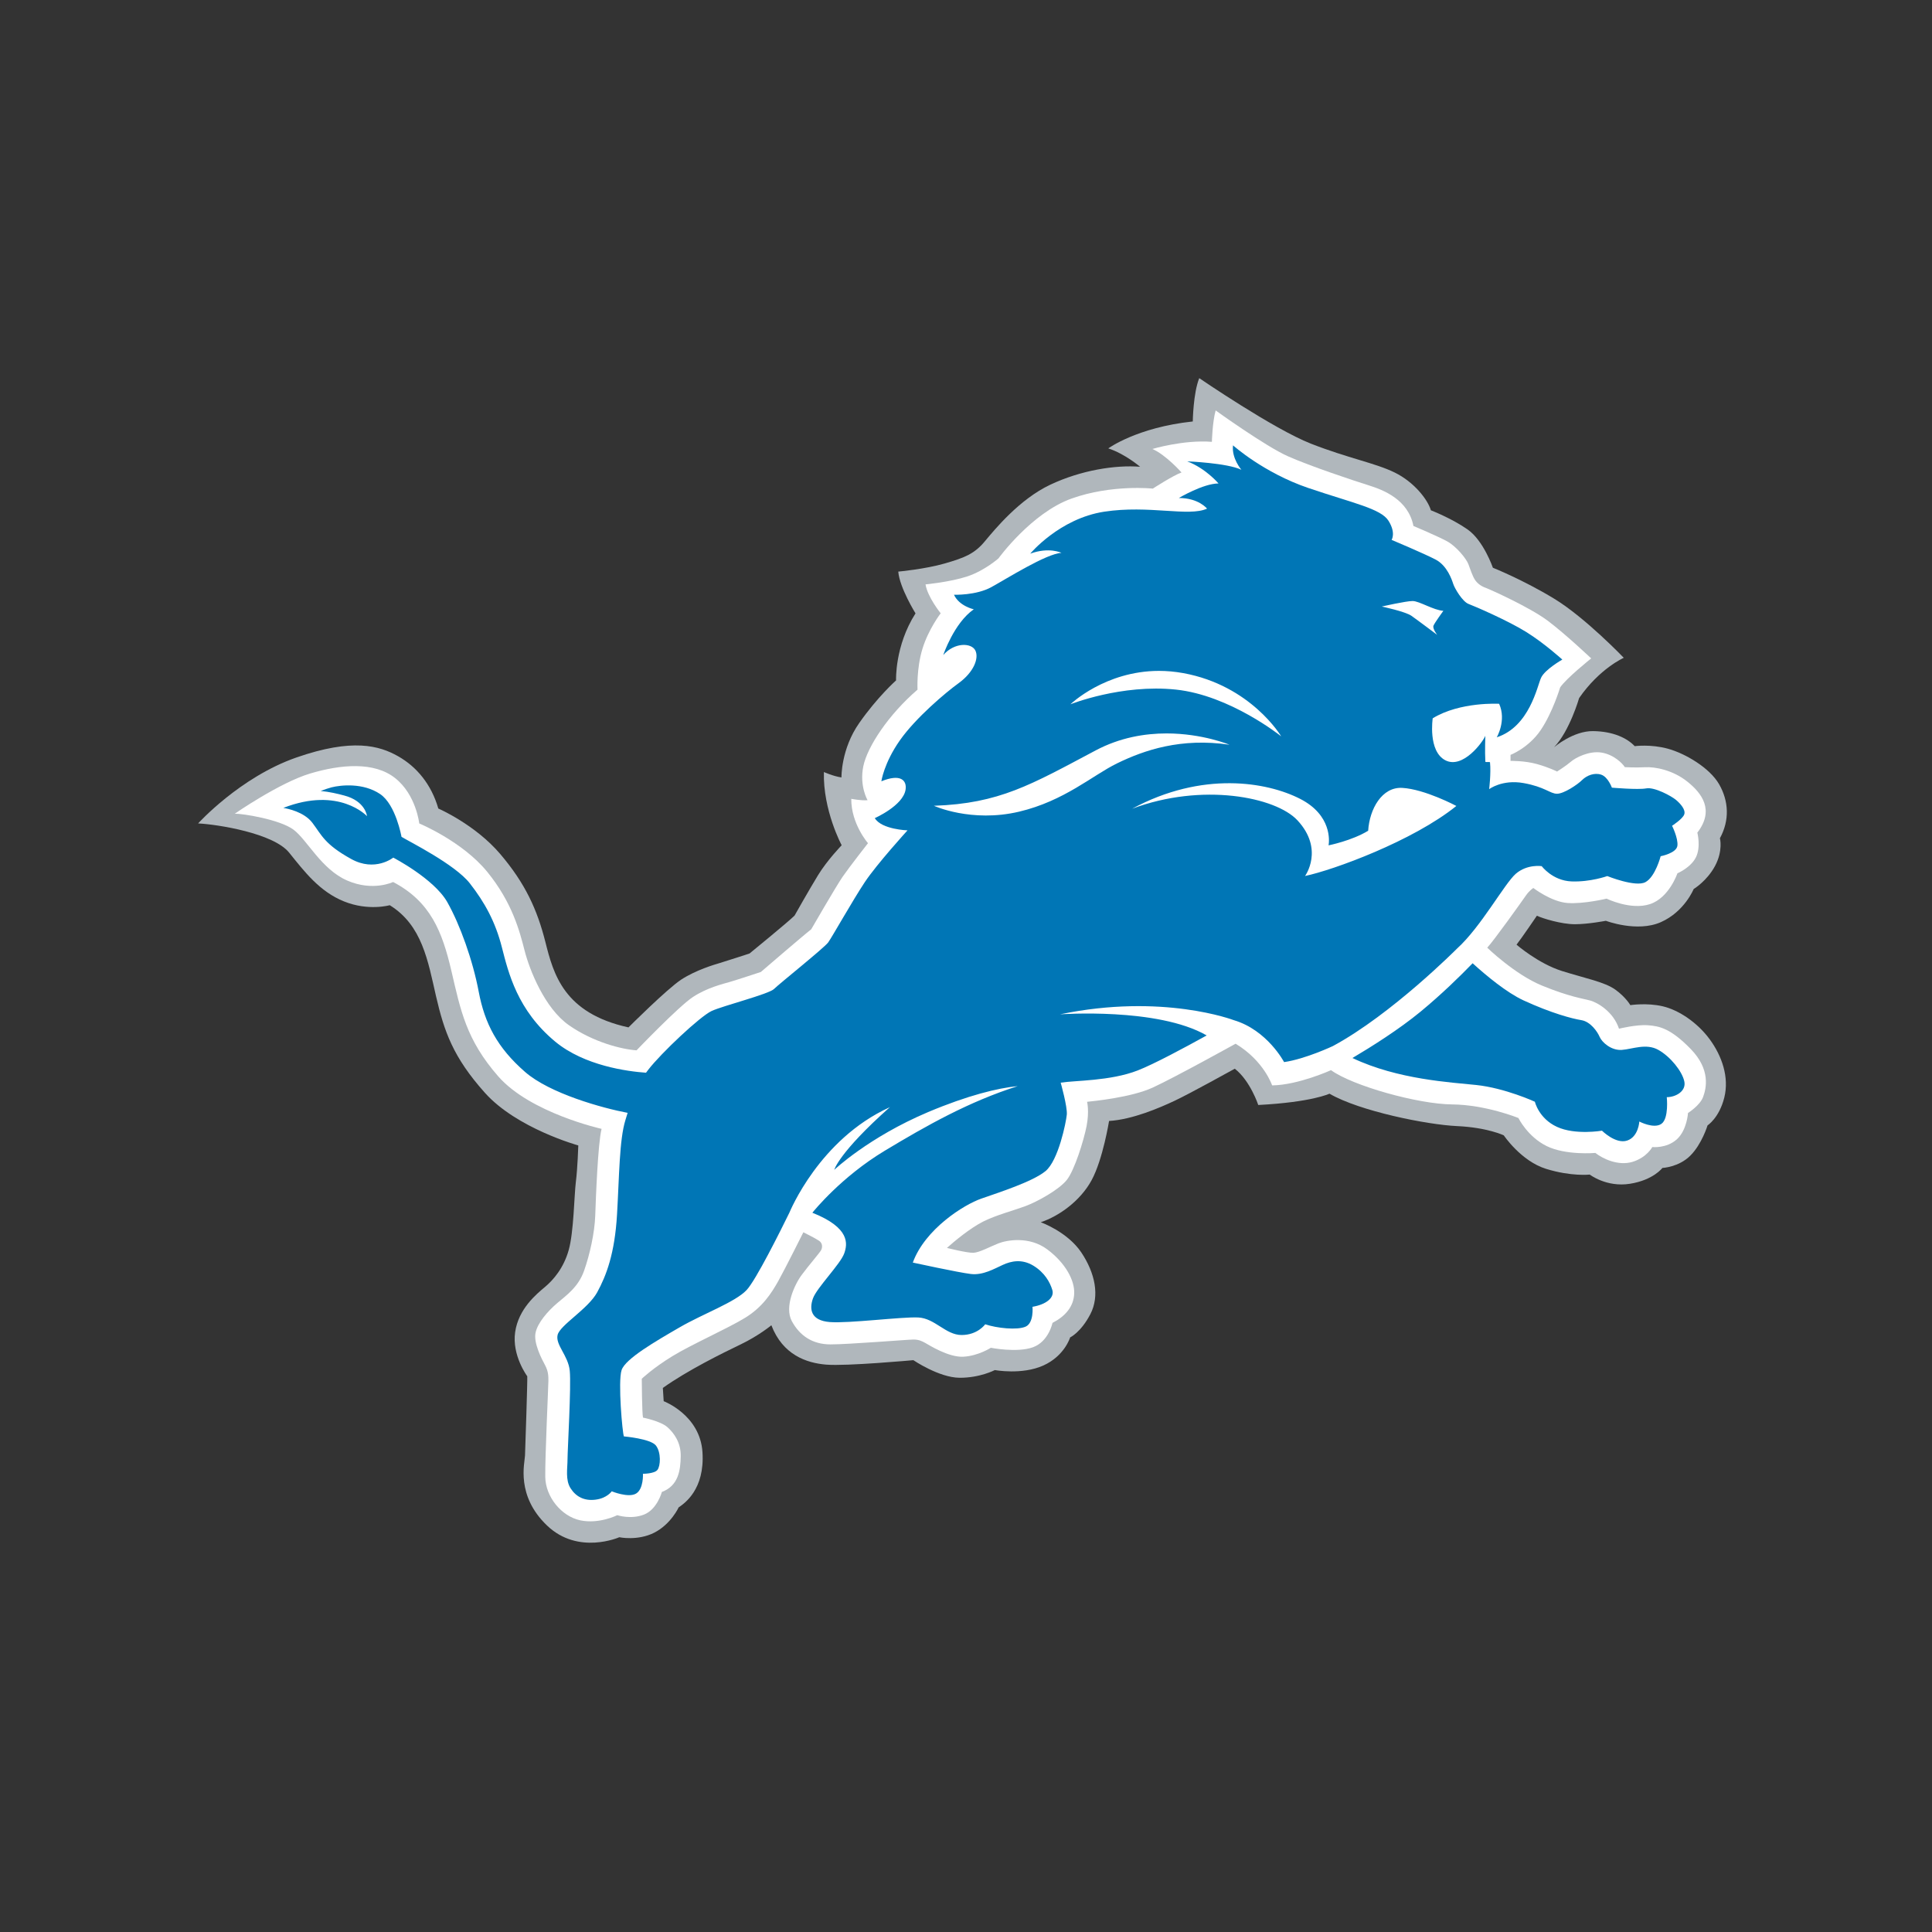 <?xml version="1.0" encoding="UTF-8"?>
<svg width="100px" height="100px" viewBox="0 0 100 100" version="1.1" xmlns="http://www.w3.org/2000/svg" xmlns:xlink="http://www.w3.org/1999/xlink">
    <rect x="0" y="0" width="100" height="100" fill="#333333" stroke="none"/>
    <title>logos / NFL / Detroit Lions</title>
    <g id="logos-/-NFL-/-Detroit-Lions" stroke="none" stroke-width="1" fill="none" fill-rule="evenodd">
        <g id="logo" transform="translate(10, 19)" fill-rule="nonzero">
            <g id="Group" transform="translate(39.967, 30.682) scale(-1, 1) rotate(-180) translate(-39.967, -30.682) translate(0.07, 0.112)">
                <g transform="translate(0.057, 0.275)" id="Shape">
                    <path d="M70.316,41.304 C70.316,41.304 71.306,42.154 72.341,42.135 C73.379,42.119 74.095,41.771 74.485,41.356 C74.485,41.356 75.311,41.469 76.207,41.223 C77.102,40.976 78.366,40.238 78.858,39.378 C79.35,38.516 79.407,37.527 78.896,36.59 C78.896,36.59 79.066,35.953 78.647,35.163 C78.225,34.372 77.537,33.961 77.537,33.961 C77.537,33.961 77.066,32.79 75.838,32.246 C74.607,31.702 72.992,32.317 72.992,32.317 C72.992,32.317 72.076,32.139 71.386,32.139 C70.691,32.14 69.72,32.438 69.422,32.579 C69.422,32.579 68.598,31.369 68.368,31.081 C68.368,31.081 69.494,30.102 70.726,29.716 C71.955,29.331 72.921,29.154 73.485,28.752 C74.043,28.345 74.258,27.951 74.258,27.951 C74.258,27.951 75.118,28.085 75.942,27.89 C76.769,27.696 77.733,27.047 78.366,26.185 C78.999,25.324 79.385,24.219 79.122,23.167 C78.858,22.111 78.256,21.728 78.256,21.728 C78.256,21.728 77.963,20.759 77.365,20.163 C76.769,19.562 75.918,19.524 75.918,19.524 C75.918,19.524 75.451,18.897 74.238,18.705 C73.027,18.511 72.159,19.181 72.159,19.181 C72.159,19.181 71.202,19.073 69.898,19.477 C68.599,19.88 67.709,21.211 67.709,21.211 C67.709,21.211 66.863,21.618 65.298,21.69 C63.734,21.761 60.241,22.464 58.686,23.368 C58.686,23.368 57.771,22.926 55,22.783 C55,22.783 54.589,24.034 53.785,24.661 C53.785,24.661 51.403,23.34 50.65,22.991 C49.894,22.638 48.495,22.03 47.278,21.956 C47.278,21.956 46.959,19.97 46.378,18.897 C45.8,17.824 44.686,17.027 43.742,16.714 C43.742,16.714 45.115,16.227 45.838,15.156 C46.556,14.083 46.802,12.907 46.311,11.959 C45.818,11.01 45.263,10.753 45.263,10.753 C45.263,10.753 44.981,9.795 43.872,9.297 C42.762,8.8 41.366,9.063 41.366,9.063 C41.366,9.063 40.593,8.656 39.535,8.664 C38.475,8.674 37.148,9.575 37.148,9.575 C37.148,9.575 33.674,9.257 32.64,9.344 C31.607,9.427 30.383,9.856 29.799,11.382 C29.799,11.382 29.165,10.852 28.218,10.395 C27.269,9.938 25.473,9.057 24.182,8.138 L24.225,7.452 C24.225,7.452 26.112,6.742 26.233,4.81 C26.357,2.878 25.301,2.161 25.001,1.956 C25.001,1.956 24.6,1.084 23.738,0.646 C22.878,0.209 21.927,0.41 21.927,0.41 C21.927,0.41 19.806,-0.531 18.189,1.015 C16.571,2.56 17.028,4.229 17.047,4.634 C17.063,5.037 17.181,8.578 17.164,8.742 C17.164,8.742 16.361,9.815 16.537,11.028 C16.712,12.239 17.643,12.996 18.081,13.364 C18.522,13.734 19.049,14.346 19.31,15.278 C19.573,16.208 19.592,18.108 19.68,18.809 C19.769,19.512 19.806,20.689 19.806,20.689 C19.806,20.689 16.626,21.566 14.974,23.411 C13.322,25.256 12.864,26.591 12.441,28.416 C12.022,30.242 11.724,32.088 10.046,33.124 C10.046,33.124 8.947,32.809 7.684,33.318 C6.419,33.826 5.644,34.845 4.837,35.847 C4.029,36.848 1.151,37.305 0.128,37.357 C0.128,37.357 2.289,39.747 5.206,40.766 C8.121,41.783 9.509,41.381 10.475,40.836 C11.442,40.291 12.202,39.374 12.56,38.128 C12.56,38.128 14.461,37.306 15.763,35.776 C17.062,34.25 17.677,32.897 18.1,31.228 C18.521,29.558 19.052,27.535 22.403,26.799 C22.403,26.799 24.389,28.785 25.141,29.279 C25.899,29.769 26.845,30.048 27.118,30.128 C27.39,30.208 28.667,30.623 28.667,30.623 C28.667,30.623 30.673,32.259 30.999,32.586 C30.999,32.586 31.748,33.915 32.221,34.688 C32.696,35.46 33.438,36.227 33.438,36.227 C33.438,36.227 32.464,38.036 32.518,40.017 C32.518,40.017 32.998,39.799 33.427,39.737 C33.427,39.737 33.397,41.203 34.348,42.556 C35.296,43.911 36.253,44.759 36.253,44.759 C36.253,44.759 36.18,46.541 37.26,48.229 C37.26,48.229 36.438,49.548 36.367,50.391 C36.367,50.391 37.737,50.514 38.773,50.812 C39.811,51.111 40.319,51.32 40.846,51.956 C41.373,52.587 42.637,54.133 44.236,54.889 C45.837,55.644 47.609,55.918 48.883,55.818 C48.883,55.818 48.102,56.488 47.238,56.768 C47.238,56.768 48.711,57.852 51.611,58.162 C51.611,58.162 51.632,59.63 51.946,60.404 C51.946,60.404 55.796,57.769 57.726,57.013 C59.659,56.256 61.063,56.011 62.065,55.518 C63.063,55.029 63.772,54.122 63.936,53.564 C63.936,53.564 65.014,53.149 65.84,52.569 C66.665,51.989 67.144,50.591 67.144,50.591 C67.144,50.591 68.704,49.969 70.321,48.986 C71.935,48.003 73.919,45.929 73.919,45.929 C73.919,45.929 72.669,45.379 71.608,43.845 C71.608,43.845 71.12,42.143 70.315,41.304" fill="#B0B7BC"></path>
                    <path d="M68.058,40.593 C68.058,40.593 68.786,40.608 69.423,40.43 C70.063,40.251 70.467,40.042 70.467,40.042 C70.467,40.042 70.937,40.34 71.176,40.547 C71.413,40.758 72.127,41.127 72.764,41.024 C73.404,40.92 73.855,40.464 73.973,40.27 C73.973,40.27 74.519,40.237 75.023,40.265 C75.529,40.296 76.465,40.118 77.206,39.523 C77.953,38.929 78.632,38.051 77.727,36.88 C77.727,36.88 77.921,36.136 77.653,35.602 C77.386,35.066 76.695,34.774 76.695,34.774 C76.695,34.774 76.269,33.506 75.275,33.18 C74.28,32.851 73.031,33.464 73.031,33.464 C73.031,33.464 71.859,33.18 71.011,33.238 C70.165,33.299 69.239,34.014 69.239,34.014 C69.239,34.014 69.035,33.893 68.844,33.612 C68.649,33.328 67.191,31.285 66.852,30.925 C66.852,30.925 68.278,29.539 69.689,28.962 C71.101,28.383 71.813,28.291 72.187,28.189 C72.556,28.084 73.374,27.624 73.672,26.731 C73.672,26.731 74.58,26.957 75.172,26.91 C75.767,26.866 76.346,26.748 77.386,25.679 C78.426,24.609 78.189,23.642 78.025,23.198 C77.862,22.755 77.244,22.37 77.244,22.37 C77.244,22.37 77.192,21.474 76.657,20.998 C76.121,20.524 75.396,20.606 75.396,20.606 C75.396,20.606 75.112,20.065 74.37,19.839 C73.625,19.616 72.824,20.005 72.45,20.301 C72.45,20.301 70.921,20.166 69.927,20.657 C68.934,21.147 68.466,22.109 68.466,22.109 C68.466,22.109 66.78,22.798 65.026,22.813 C63.273,22.827 59.879,23.775 58.766,24.586 C58.766,24.586 57.078,23.817 55.718,23.797 C55.718,23.797 55.298,25.07 53.827,25.954 C53.827,25.954 50.675,24.207 49.545,23.687 C48.417,23.167 46.43,22.979 46.14,22.948 C46.14,22.948 46.263,22.471 46.116,21.697 C45.963,20.926 45.49,19.408 45.09,18.903 C44.686,18.399 43.572,17.776 42.92,17.538 C42.267,17.299 41.451,17.091 40.764,16.751 C40.083,16.408 39.25,15.713 38.886,15.385 C38.886,15.385 39.938,15.119 40.255,15.133 C40.571,15.145 41.137,15.459 41.554,15.621 C41.971,15.786 43.143,16.009 44.079,15.309 C45.015,14.611 45.505,13.707 45.473,13.021 C45.446,12.338 45.003,11.842 44.349,11.504 C44.349,11.504 44.154,10.539 43.338,10.243 C42.517,9.947 41.158,10.216 41.158,10.216 C41.158,10.216 40.513,9.797 39.74,9.754 C38.968,9.708 37.929,10.377 37.765,10.466 C37.6,10.556 37.438,10.643 37.155,10.643 C36.871,10.643 33.814,10.391 32.863,10.391 C31.913,10.391 31.259,10.853 30.858,11.595 C30.456,12.338 31.019,13.527 31.378,13.999 C31.732,14.478 32.3,15.131 32.371,15.266 C32.445,15.399 32.462,15.621 32.269,15.755 C32.075,15.888 31.455,16.194 31.455,16.194 C31.455,16.194 30.515,14.313 30.16,13.676 C29.802,13.037 29.341,12.324 28.451,11.774 C27.559,11.224 25.671,10.391 24.678,9.783 C23.681,9.175 23.091,8.613 23.091,8.613 C23.091,8.613 23.101,6.823 23.155,6.602 C23.155,6.602 24.052,6.425 24.411,6.114 C24.768,5.8 25.122,5.296 25.107,4.598 C25.095,3.9 25.001,3.078 24.132,2.754 C24.132,2.754 23.889,1.85 23.207,1.583 C22.523,1.315 21.823,1.552 21.823,1.552 C21.823,1.552 20.889,1.079 19.908,1.285 C18.928,1.493 18.111,2.502 18.096,3.529 C18.082,4.556 18.258,8.267 18.258,8.508 C18.258,8.745 18.258,8.997 18.082,9.322 C17.903,9.649 17.485,10.466 17.592,10.987 C17.696,11.507 18.229,12.117 18.72,12.533 C19.21,12.948 19.806,13.363 20.102,14.196 C20.398,15.026 20.651,16.17 20.682,17.048 C20.712,17.923 20.818,20.775 21.01,21.548 C21.01,21.548 17.323,22.366 15.66,24.267 C13.997,26.169 13.714,27.685 13.238,29.72 C12.763,31.756 12.156,33.312 10.219,34.325 C10.219,34.325 9.181,33.82 7.847,34.399 C6.509,34.979 5.78,36.494 5.069,37.031 C4.355,37.564 2.414,37.871 2.026,37.86 C2.026,37.86 4.339,39.465 5.93,39.941 C7.519,40.415 9.244,40.564 10.327,39.701 C11.411,38.843 11.574,37.355 11.574,37.355 C11.574,37.355 13.804,36.434 15.097,34.845 C16.39,33.255 16.772,31.771 17.026,30.775 C17.28,29.78 18.063,27.79 19.321,26.912 C20.579,26.033 22.053,25.664 22.821,25.612 C22.821,25.612 24.99,27.878 25.734,28.369 C26.474,28.859 27.307,29.053 27.662,29.156 C28.02,29.259 29.255,29.668 29.255,29.668 C29.255,29.668 31.441,31.551 31.861,31.876 C31.861,31.876 33.129,34.072 33.485,34.594 C33.844,35.112 34.8,36.334 34.8,36.334 C34.8,36.334 33.924,37.335 33.935,38.63 C33.935,38.63 34.452,38.527 34.778,38.559 C34.778,38.559 34.349,39.287 34.557,40.312 C34.766,41.337 35.877,43.002 37.364,44.281 C37.364,44.281 37.305,45.363 37.616,46.386 C37.929,47.413 38.563,48.233 38.563,48.233 C38.563,48.233 37.884,49.071 37.778,49.729 C37.778,49.729 39.058,49.849 39.95,50.145 C40.84,50.444 41.554,51.075 41.554,51.075 C41.554,51.075 43.26,53.43 45.339,54.173 C47.423,54.916 49.543,54.687 49.543,54.687 C49.543,54.687 50.596,55.371 51.029,55.522 C51.029,55.522 50.203,56.451 49.519,56.737 C49.519,56.737 51.123,57.222 52.6,57.108 C52.6,57.108 52.627,58.136 52.795,58.733 C52.795,58.733 55.37,56.875 56.544,56.357 C57.717,55.837 59.959,55.094 60.719,54.855 C61.476,54.618 62.761,54.124 63.032,52.753 C63.032,52.753 64.281,52.227 64.774,51.959 C65.264,51.691 65.77,51.052 65.873,50.784 C65.974,50.519 66.078,50.188 66.206,49.983 C66.334,49.775 66.554,49.628 66.763,49.555 C66.971,49.479 69.035,48.558 69.988,47.845 C70.936,47.129 72.232,45.898 72.232,45.898 C72.232,45.898 70.943,44.87 70.626,44.396 C70.626,44.396 70.24,43.103 69.617,42.184 C68.991,41.263 68.058,40.904 68.058,40.904 L68.058,40.594" fill="#FFFFFF"></path>
                    <path d="M53.694,2.34 C53.612,3.012 54.127,3.604 54.127,3.604 C53.376,3.248 51.324,3.169 51.324,3.169 C52.273,3.524 52.944,4.313 52.944,4.313 C52.154,4.313 50.89,5.065 50.89,5.065 C51.917,5.065 52.35,5.616 52.35,5.616 C51.403,6.05 49.343,5.419 47.025,5.774 C44.709,6.13 43.198,7.946 43.198,7.946 C44.183,7.588 44.814,7.905 44.814,7.905 C44.027,7.946 41.975,9.246 41.185,9.678 C40.395,10.114 39.251,10.073 39.251,10.073 C39.525,10.667 40.276,10.826 40.276,10.826 C39.251,11.535 38.696,13.193 38.696,13.193 C39.289,12.52 40.158,12.559 40.356,12.956 C40.554,13.351 40.28,14.08 39.488,14.652 C38.848,15.113 37.28,16.428 36.449,17.611 C35.62,18.794 35.492,19.729 35.492,19.729 C36.483,19.322 36.82,19.674 36.745,20.163 C36.614,20.992 35.152,21.635 35.152,21.635 C35.506,22.226 36.846,22.268 36.846,22.268 C36.846,22.268 35.266,24.002 34.635,24.948 C34.004,25.897 32.939,27.793 32.741,28.067 C32.545,28.342 30.217,30.201 29.94,30.475 C29.663,30.749 27.294,31.344 26.702,31.62 C26.112,31.895 24.099,33.788 23.429,34.656 C23.387,34.709 23.35,34.761 23.311,34.813 C22.353,34.745 20.125,34.454 18.615,33.207 C16.649,31.578 16.189,29.641 15.85,28.319 C15.513,26.998 14.96,25.994 14.19,25.009 C13.42,24.026 11.054,22.849 10.655,22.603 C10.655,22.603 10.363,20.94 9.549,20.39 C8.674,19.799 7.525,19.919 7.037,20.041 C6.89,20.079 6.69,20.146 6.471,20.23 C6.929,20.272 7.345,20.373 7.68,20.462 C8.796,20.75 8.869,21.533 8.869,21.533 C8.869,21.533 7.435,19.976 4.538,21.106 C4.767,21.144 5.611,21.312 6.041,21.876 C6.525,22.515 6.668,22.986 8.05,23.75 C9.287,24.437 10.228,23.679 10.228,23.679 C10.228,23.679 12.335,24.769 13.025,25.983 C13.686,27.155 14.345,28.993 14.652,30.624 C14.96,32.251 15.605,33.512 17.049,34.771 C18.333,35.894 21.077,36.649 22.359,36.89 C22.324,37.01 22.285,37.132 22.245,37.261 C21.928,38.286 21.928,40.142 21.81,42.155 C21.693,44.165 21.259,45.309 20.784,46.178 C20.311,47.045 18.852,47.876 18.734,48.388 C18.615,48.902 19.288,49.455 19.364,50.242 C19.443,51.031 19.248,54.346 19.248,54.819 C19.248,55.294 19.128,55.885 19.405,56.32 C19.681,56.756 20.116,56.99 20.707,56.91 C21.297,56.834 21.535,56.479 21.535,56.479 C21.535,56.479 22.403,56.834 22.797,56.595 C23.192,56.357 23.152,55.572 23.152,55.572 C23.152,55.572 23.745,55.572 23.901,55.372 C24.063,55.174 24.099,54.464 23.823,54.109 C23.549,53.755 22.166,53.637 22.166,53.637 C22.09,53.477 21.85,50.796 22.047,50.203 C22.245,49.612 23.823,48.704 25.049,47.993 C26.271,47.284 27.928,46.691 28.518,46.061 C29.001,45.547 30.27,42.998 30.729,42.062 C30.757,42.004 32.278,38.261 35.917,36.603 L35.945,36.584 C33.282,38.95 33.054,39.839 33.054,39.839 C33.054,39.839 34.827,38.156 37.907,36.852 C39.957,35.987 41.527,35.605 42.551,35.506 C40.011,36.315 37.842,37.543 35.657,38.857 C33.426,40.202 32.006,41.955 31.921,42.06 C33.892,42.844 33.74,43.684 33.57,44.165 C33.372,44.719 32.15,45.943 31.952,46.493 C31.755,47.048 31.833,47.638 32.82,47.718 C33.807,47.796 36.53,47.441 37.397,47.481 C38.264,47.52 38.819,48.389 39.646,48.389 C40.476,48.389 40.868,47.834 40.868,47.834 C41.462,48.034 42.526,48.151 42.962,47.954 C43.395,47.758 43.315,46.929 43.315,46.929 C44.028,46.808 44.461,46.455 44.342,46.061 C44.224,45.666 43.946,45.155 43.355,44.797 C42.762,44.441 42.211,44.56 41.778,44.759 C41.342,44.955 40.751,45.309 40.119,45.23 C39.488,45.155 37.12,44.64 37.12,44.64 C37.752,42.904 39.765,41.64 40.672,41.327 C41.579,41.009 43.315,40.456 43.988,39.906 C44.657,39.354 45.052,37.378 45.09,36.985 C45.131,36.59 44.774,35.328 44.774,35.328 C45.488,35.21 47.34,35.249 48.761,34.695 C49.598,34.369 51.176,33.522 52.331,32.883 C49.797,31.421 44.738,31.791 44.738,31.791 C50.055,30.684 53.733,32.092 53.733,32.092 C55.469,32.605 56.337,34.263 56.337,34.263 C57.441,34.104 58.863,33.433 58.863,33.433 C61.913,31.789 65.293,28.383 65.293,28.383 C66.518,27.279 67.742,25.03 68.329,24.516 C68.924,24.002 69.672,24.121 69.672,24.121 C69.672,24.121 70.227,24.872 71.213,24.911 C72.197,24.948 73.066,24.634 73.066,24.634 C73.066,24.634 74.529,25.226 75.04,24.948 C75.553,24.674 75.828,23.607 75.828,23.607 C75.828,23.607 76.657,23.451 76.696,23.056 C76.736,22.662 76.419,22.031 76.419,22.031 C76.419,22.031 76.974,21.674 77.05,21.44 C77.132,21.202 76.855,20.886 76.618,20.688 C76.381,20.492 75.513,20.016 75.081,20.096 C74.648,20.176 73.304,20.058 73.304,20.058 C73.304,20.058 73.106,19.505 72.752,19.386 C72.398,19.267 72.002,19.426 71.763,19.663 C71.527,19.9 70.82,20.373 70.464,20.373 C70.107,20.373 69.832,20.016 68.728,19.82 C67.621,19.623 66.951,20.136 66.951,20.136 C66.951,20.136 67.053,19.32 66.996,18.751 C66.99,18.701 66.763,18.762 66.754,18.712 C66.724,18.173 66.754,17.373 66.754,17.373 C66.633,17.688 65.589,19.112 64.682,18.64 C63.774,18.165 64.03,16.468 64.03,16.468 C65.452,15.598 67.468,15.717 67.468,15.717 C67.857,16.584 67.345,17.452 67.345,17.452 C69.042,16.899 69.438,14.809 69.636,14.376 C69.832,13.941 70.738,13.429 70.738,13.429 C70.738,13.429 69.831,12.601 68.883,12.008 C67.939,11.417 66.202,10.667 65.885,10.549 C65.571,10.43 65.175,9.757 65.096,9.524 C65.018,9.285 64.781,8.575 64.19,8.257 C63.597,7.945 61.902,7.233 61.902,7.233 C61.902,7.233 62.138,6.878 61.743,6.246 C61.349,5.616 59.927,5.339 57.599,4.55 C55.273,3.76 53.694,2.34 53.694,2.34 L53.694,2.34 Z M62.987,10.398 C63.338,10.398 64.07,10.874 64.581,10.905 C64.581,10.905 64.136,11.514 64.07,11.673 C64.01,11.832 64.263,12.151 64.263,12.151 C64.263,12.151 63.245,11.385 62.927,11.162 C62.606,10.939 61.394,10.683 61.394,10.683 C61.394,10.683 62.639,10.398 62.987,10.398 L62.987,10.398 Z M49.859,14.014 C50.259,14.014 50.679,14.049 51.118,14.129 C54.628,14.769 56.188,17.403 56.188,17.403 C56.188,17.403 53.548,15.277 50.736,14.982 C47.92,14.686 45.278,15.743 45.278,15.743 C45.278,15.743 47.062,14.017 49.859,14.014 L49.859,14.014 Z M50.255,17.251 C52.12,17.253 53.51,17.836 53.51,17.836 C51.01,17.466 49.108,18.108 47.679,18.807 C46.434,19.415 44.961,20.748 42.621,21.301 C40.151,21.885 38.212,20.996 38.212,20.996 C41.608,20.876 43.218,19.916 46.585,18.13 C47.847,17.46 49.137,17.251 50.255,17.251 L50.255,17.251 Z M53.535,19.828 C55.042,19.835 56.311,20.198 57.172,20.64 C58.82,21.485 58.672,22.839 58.643,23.022 C58.643,23.028 58.643,23.039 58.64,23.044 C58.64,23.044 59.846,22.804 60.689,22.288 C60.761,21.157 61.405,20.011 62.452,20.07 C63.627,20.137 65.254,21.005 65.254,21.005 C63.005,22.82 58.88,24.326 57.422,24.63 C57.422,24.63 58.428,23.255 57.027,21.747 C55.9,20.537 52.095,19.788 48.471,21.149 C50.283,20.169 52.028,19.821 53.535,19.828 L53.535,19.828 Z M66.095,29.147 C65.463,29.801 64.487,30.756 63.406,31.648 C62.282,32.575 60.848,33.475 59.875,34.051 C62.222,35.17 64.995,35.311 66.28,35.448 C67.778,35.606 69.318,36.315 69.318,36.315 C69.318,36.315 69.517,37.182 70.464,37.616 C71.408,38.052 72.791,37.813 72.791,37.813 C72.791,37.813 73.502,38.522 74.093,38.325 C74.684,38.129 74.724,37.339 74.724,37.339 C74.724,37.339 75.473,37.734 75.867,37.459 C76.264,37.182 76.145,36.078 76.145,36.078 C76.618,36.078 77.17,35.761 77.05,35.249 C76.934,34.735 76.341,33.987 75.711,33.632 C75.081,33.276 74.371,33.591 73.818,33.632 C73.265,33.67 72.791,33.236 72.671,32.96 C72.555,32.685 72.197,32.17 71.725,32.092 C71.253,32.016 70.186,31.738 68.728,31.068 C67.857,30.665 66.805,29.791 66.095,29.147 L66.095,29.147 Z" fill="#0076B6" transform="translate(40.802, 29.633) scale(-1, 1) rotate(-180) translate(-40.802, -29.633) "></path>
                </g>
            </g>
        </g>
    </g>
</svg>
